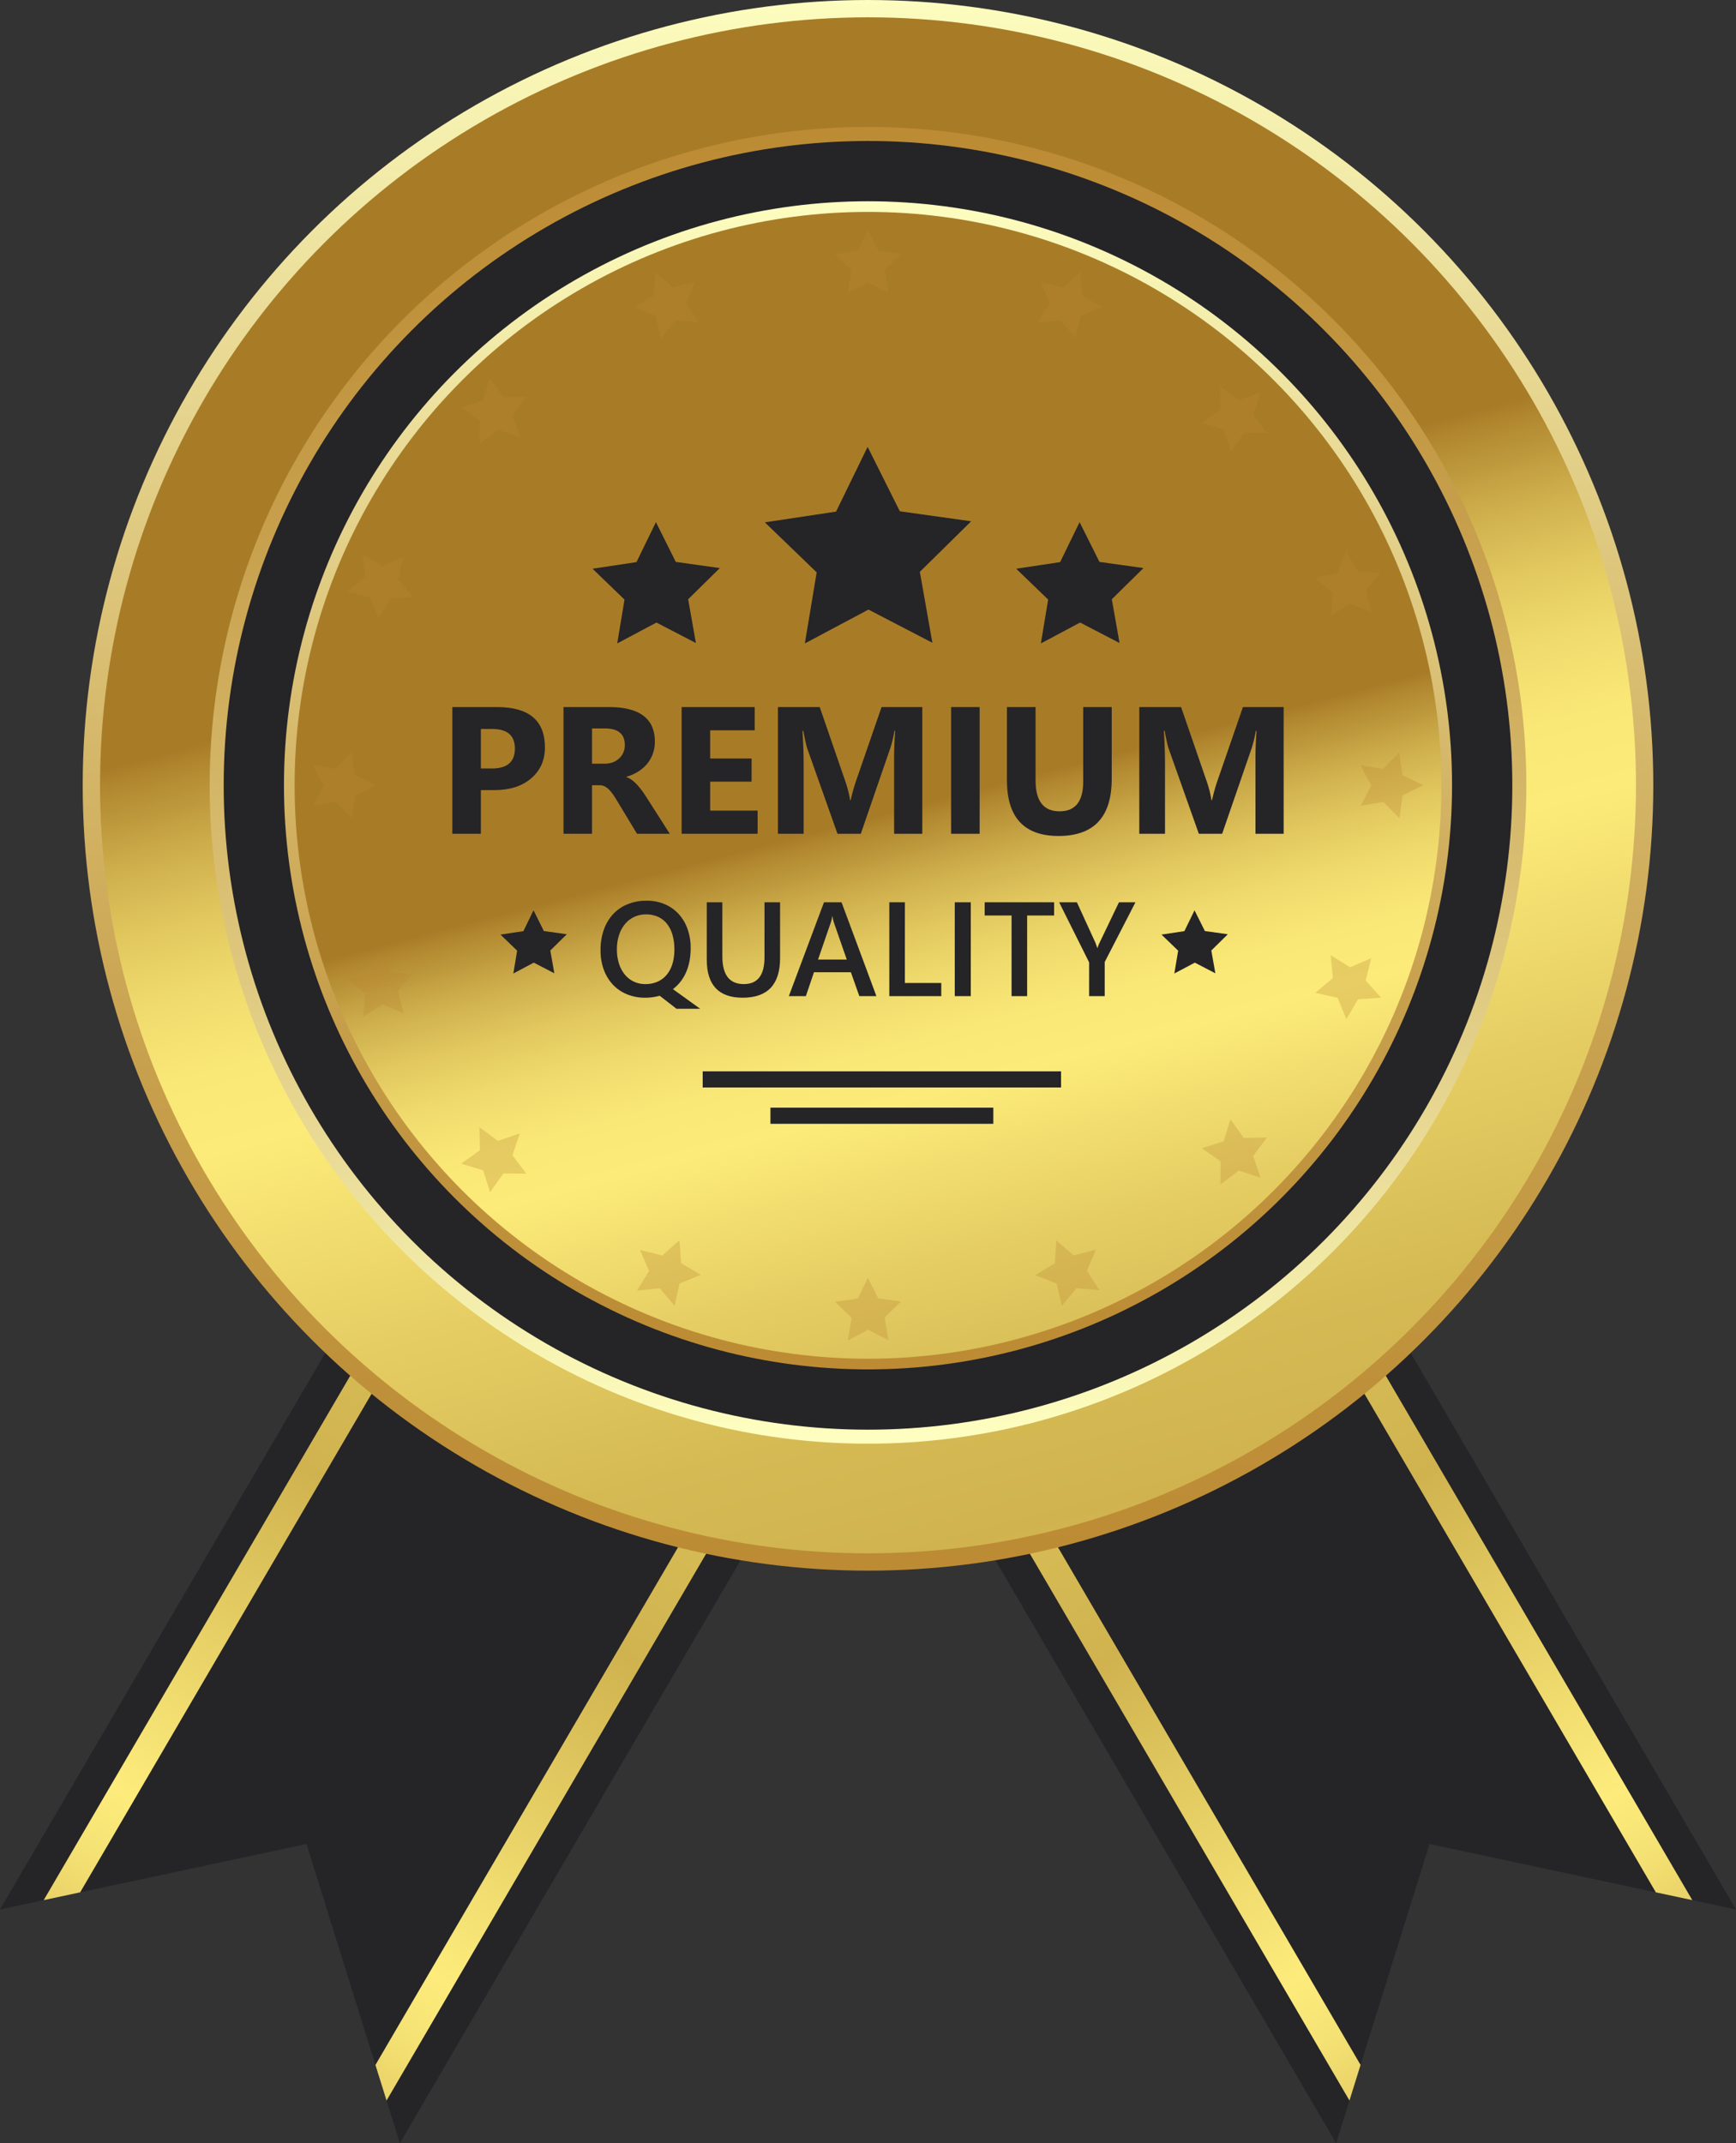<?xml version="1.0" encoding="UTF-8"?><svg xmlns="http://www.w3.org/2000/svg" xmlns:xlink="http://www.w3.org/1999/xlink" height="2170.8" preserveAspectRatio="xMidYMid meet" version="1.0" viewBox="0.0 0.0 1758.4 2170.8" width="1758.4" zoomAndPan="magnify"><rect x="0.0" y="0.0" width="1758.4" height="2170.8" fill="#333333" stroke="none"/><defs><linearGradient gradientTransform="rotate(30.34 2277.783 5758.952)" gradientUnits="userSpaceOnUse" id="a" x1="-1574.472" x2="-1574.472" xlink:actuate="onLoad" xlink:show="other" xlink:type="simple" xmlns:xlink="http://www.w3.org/1999/xlink" y1="2203.944" y2="3783.882"><stop offset="0" stop-color="#a87c27"/><stop offset=".014" stop-color="#b38a31"/><stop offset=".055" stop-color="#cdad4b"/><stop offset=".097" stop-color="#e2c85f"/><stop offset=".139" stop-color="#f0dc6e"/><stop offset=".182" stop-color="#f9e776"/><stop offset=".226" stop-color="#fceb79"/><stop offset=".355" stop-color="#e5cd63"/><stop offset=".469" stop-color="#d5ba54"/><stop offset=".548" stop-color="#d0b34f"/><stop offset=".785" stop-color="#fdec7c"/><stop offset=".827" stop-color="#f5e274"/><stop offset=".898" stop-color="#e1c760"/><stop offset=".99" stop-color="#bf9a3f"/><stop offset="1" stop-color="#bb953b"/></linearGradient><linearGradient id="c" x1="-1200.142" x2="-1200.142" xlink:actuate="onLoad" xlink:href="#a" xlink:show="other" xlink:type="simple" xmlns:xlink="http://www.w3.org/1999/xlink" y1="2203.944" y2="3783.882"/><linearGradient gradientTransform="scale(-1 1) rotate(30.34 1557.688 3106.923)" id="d" x1="-1851.01" x2="-1851.01" xlink:actuate="onLoad" xlink:href="#a" xlink:show="other" xlink:type="simple" xmlns:xlink="http://www.w3.org/1999/xlink" y1="2365.59" y2="3945.529"/><linearGradient gradientTransform="scale(-1 1) rotate(30.34 1557.688 3106.923)" id="e" x1="-1476.68" x2="-1476.68" xlink:actuate="onLoad" xlink:href="#a" xlink:show="other" xlink:type="simple" xmlns:xlink="http://www.w3.org/1999/xlink" y1="2365.59" y2="3945.529"/><linearGradient gradientUnits="userSpaceOnUse" id="b" x1="879.202" x2="879.202" xlink:actuate="onLoad" xlink:show="other" xlink:type="simple" xmlns:xlink="http://www.w3.org/1999/xlink" y1="-10.492" y2="1590.174"><stop offset="0" stop-color="#fdfec0"/><stop offset=".194" stop-color="#ebde9a"/><stop offset=".448" stop-color="#d7bb6e"/><stop offset=".676" stop-color="#c8a14e"/><stop offset=".868" stop-color="#bf913b"/><stop offset="1" stop-color="#bc8b34"/></linearGradient><linearGradient id="f" x1="264.671" x2="1528.558" xlink:actuate="onLoad" xlink:href="#a" xlink:show="other" xlink:type="simple" xmlns:xlink="http://www.w3.org/1999/xlink" y1="180.899" y2="1444.785"/><linearGradient id="g" x1="879.202" x2="879.202" xlink:actuate="onLoad" xlink:href="#b" xlink:show="other" xlink:type="simple" xmlns:xlink="http://www.w3.org/1999/xlink" y1="1452.37" y2="124.089"/><linearGradient id="h" x1="879.202" x2="879.202" xlink:actuate="onLoad" xlink:href="#b" xlink:show="other" xlink:type="simple" xmlns:xlink="http://www.w3.org/1999/xlink" y1="203.845" y2="1379.991"/><linearGradient id="i" x1="437.01" x2="1335.327" xlink:actuate="onLoad" xlink:href="#a" xlink:show="other" xlink:type="simple" xmlns:xlink="http://www.w3.org/1999/xlink" y1="353.238" y2="1251.555"/></defs><g><g><g><g id="change1_6"><path d="M1094.913 990.504L405.005 2170.773 391.522 2127.565 380.276 2091.516 310.447 1867.736 81.194 1916.692 44.265 1924.582 0 1934.034 689.908 753.764 1094.913 990.504z" fill="#252427"/></g><g><path d="M742.87 784.722L81.194 1916.692 44.265 1924.582 718.782 770.642 742.87 784.722z" fill="url(#a)"/><path d="M1066.039 973.625L391.522 2127.565 380.276 2091.516 1041.952 959.546 1066.039 973.625z" fill="url(#c)"/></g></g><g><g id="change1_7"><path d="M663.492 990.504L1353.4 2170.773 1366.883 2127.565 1378.128 2091.516 1447.957 1867.736 1677.21 1916.692 1714.139 1924.582 1758.405 1934.034 1068.497 753.764 663.492 990.504z" fill="#252427"/></g><g><path d="M1015.535 784.722L1677.21 1916.692 1714.139 1924.582 1039.622 770.642 1015.535 784.722z" fill="url(#d)"/><path d="M692.366 973.625L1366.883 2127.565 1378.128 2091.516 716.453 959.546 692.366 973.625z" fill="url(#e)"/></g></g></g><g><circle cx="879.202" cy="795.43" fill="url(#b)" r="795.43"/><circle cx="879.202" cy="795.43" fill="url(#f)" r="777.884"/><circle cx="879.202" cy="795.43" fill="url(#g)" r="666.839"/><g id="change1_10"><circle cx="879.202" cy="795.43" fill="#252427" r="652.636"/></g><circle cx="879.202" cy="795.43" fill="url(#h)" r="591.584"/><circle cx="879.202" cy="795.43" fill="url(#i)" r="580.792"/><g fill="#b98732" opacity=".3"><g id="change2_6"><path d="M912.562 257.174L889.494 253.942 879.079 233.106 868.877 254.047 845.842 257.514 862.605 273.688 858.785 296.666 879.347 285.721 900.02 296.456 895.965 273.518 912.562 257.174z"/><path d="M912.562 1318.261L889.494 1315.029 879.079 1294.194 868.877 1315.134 845.842 1318.601 862.605 1334.775 858.785 1357.754 879.347 1346.809 900.02 1357.543 895.965 1334.605 912.562 1318.261z"/></g><g id="change2_7"><path d="M1417.459 828.79L1420.691 805.722 1441.526 795.306 1420.586 785.104 1417.118 762.07 1400.945 778.833 1377.966 775.012 1388.911 795.575 1378.177 816.248 1401.115 812.193 1417.459 828.79z"/><path d="M356.371 828.79L359.603 805.722 380.439 795.306 359.498 785.104 356.031 762.07 339.857 778.833 316.879 775.012 327.823 795.575 317.089 816.248 340.027 812.193 356.371 828.79z"/></g><g id="change2_1"><path d="M1283.396 438.414L1269.37 419.817 1276.738 397.72 1254.717 405.313 1235.977 391.477 1236.394 414.767 1217.444 428.313 1239.723 435.114 1246.751 457.322 1260.103 438.235 1283.396 438.414z"/><path d="M533.094 1188.717L519.068 1170.119 526.436 1148.022 504.414 1155.615 485.675 1141.779 486.092 1165.069 467.142 1178.615 489.421 1185.416 496.449 1207.624 509.801 1188.538 533.094 1188.717z"/></g><g id="change2_5"><path d="M1236.218 1199.624L1254.815 1185.597 1276.913 1192.965 1269.32 1170.944 1283.156 1152.205 1259.866 1152.621 1246.319 1133.672 1239.518 1155.951 1217.31 1162.978 1236.397 1176.331 1236.218 1199.624z"/><path d="M485.916 449.322L504.513 435.295 526.61 442.663 519.017 420.642 532.853 401.903 509.563 402.319 496.017 383.37 489.216 405.648 467.008 412.676 486.095 426.029 485.916 449.322z"/></g><g id="change2_8"><path d="M704.041 285.38L681.492 291.221 663.896 275.958 662.484 299.209 642.53 311.227 664.207 319.754 669.47 342.446 684.279 324.465 707.486 326.471 694.962 306.831 704.041 285.38z"/><path d="M1110.102 1265.697L1087.553 1271.539 1069.957 1256.275 1068.545 1279.526 1048.591 1291.544 1070.267 1300.072 1075.531 1322.763 1090.34 1304.782 1113.547 1306.788 1101.023 1287.148 1110.102 1265.697z"/></g><g id="change2_2"><path d="M1389.253 620.269L1383.411 597.72 1398.674 580.124 1375.424 578.712 1363.406 558.758 1354.878 580.434 1332.187 585.698 1350.167 600.507 1348.161 623.714 1367.801 611.19 1389.253 620.269z"/><path d="M408.936 1026.329L403.094 1003.78 418.357 986.184 395.107 984.772 383.089 964.818 374.561 986.495 351.87 991.758 369.85 1006.567 367.844 1029.774 387.484 1017.25 408.936 1026.329z"/></g><g id="change2_3"><path d="M1116.005 310.912L1095.929 299.098 1094.28 275.863 1076.841 291.306 1054.233 285.694 1063.531 307.052 1051.208 326.819 1074.393 324.576 1089.385 342.404 1094.417 319.661 1116.005 310.912z"/><path d="M709.944 1291.229L689.869 1279.416 688.22 1256.18 670.78 1271.623 648.173 1266.011 657.47 1287.369 645.147 1307.136 668.332 1304.893 683.324 1322.721 688.356 1299.978 709.944 1291.229z"/></g><g id="change2_4"><path d="M1363.72 1032.232L1375.534 1012.157 1398.769 1010.508 1383.327 993.068 1388.938 970.461 1367.581 979.758 1347.814 967.435 1350.056 990.621 1332.228 1005.612 1354.972 1010.644 1363.72 1032.232z"/><path d="M383.403 626.172L395.217 606.096 418.452 604.447 403.01 587.008 408.621 564.4 387.264 573.698 367.497 561.375 369.739 584.56 351.911 599.551 374.654 604.583 383.403 626.172z"/></g></g><g fill="#252427"><g id="change1_8"><path d="M983.709 527.989L911.443 517.865 878.815 452.594 846.855 518.194 774.696 529.055 827.209 579.723 815.241 651.706 879.656 617.421 944.417 651.047 931.715 579.19 983.709 527.989z"/></g><g id="change1_4"><path d="M1158.233 575.385L1113.652 569.139 1093.524 528.873 1073.807 569.342 1029.292 576.042 1061.688 607.299 1054.304 651.706 1094.043 630.555 1133.994 651.3 1126.158 606.971 1158.233 575.385z"/><path d="M729.112 575.385L684.531 569.139 664.403 528.873 644.686 569.342 600.171 576.042 632.567 607.299 625.184 651.706 664.922 630.555 704.874 651.3 697.038 606.971 729.112 575.385z"/></g><g><g id="change1_1"><path d="M711.761 1085.13H1074.75V1101.478H711.761z"/><path d="M780.373 1121.918H1006.137V1138.266H780.373z"/></g><g id="change1_2"><path d="M1243.657 946.272L1220.431 943.018 1209.944 922.04 1199.672 943.124 1176.48 946.615 1193.358 962.9 1189.511 986.035 1210.214 975.016 1231.029 985.824 1226.946 962.729 1243.657 946.272z"/></g><g id="change1_3"><path d="M574.118 946.272L550.891 943.018 540.404 922.04 530.132 943.124 506.94 946.615 523.818 962.9 519.971 986.035 540.675 975.016 561.489 985.824 557.407 962.729 574.118 946.272z"/></g><g id="change1_5"><path d="M487.091,800.28v44.21H458.185V716.157h45.284q48.5,0,48.505,40.9,0,19.331-13.917,31.278T500.873,800.28Zm0-61.929v40h11.366q23.09,0,23.089-20.226,0-19.776-23.089-19.778Z"/><path d="M678.426,844.49h-33.2l-19.957-33.023q-2.238-3.759-4.3-6.712a37.407,37.407,0,0,0-4.161-5.056,16.621,16.621,0,0,0-4.385-3.222,11.13,11.13,0,0,0-4.967-1.119h-7.786V844.49H570.767V716.157h45.82q46.715,0,46.715,34.9a36.145,36.145,0,0,1-2.058,12.395,34.43,34.43,0,0,1-5.817,10.247,36.858,36.858,0,0,1-9.084,7.875,46.848,46.848,0,0,1-11.857,5.191v.358a18.421,18.421,0,0,1,5.548,2.908,39.8,39.8,0,0,1,5.191,4.7,65.812,65.812,0,0,1,4.787,5.772q2.283,3.087,4.162,6.041ZM599.673,737.815v35.707H612.2q9.306,0,14.945-5.37a17.917,17.917,0,0,0,5.728-13.513q0-16.824-20.136-16.824Z"/><path d="M767.382,844.49H690.418V716.157h74.01v23.537h-45.1v28.548H761.3v23.447H719.324v29.354h48.058Z"/><path d="M934.2,844.49H905.648V767.705q0-12.438,1.074-27.474h-.716a135.441,135.441,0,0,1-4.027,17l-30.07,87.256H848.283l-30.606-86.361q-1.255-3.489-4.028-17.9h-.8q1.162,18.974,1.163,33.291V844.49H787.965V716.157H830.3l26.221,76.069a107.267,107.267,0,0,1,4.565,18.346h.536a184.825,184.825,0,0,1,5.1-18.525l26.221-75.89H934.2Z"/><path d="M992.276,844.49H963.37V716.157h28.906Z"/><path d="M1126.068,788.915q0,57.813-53.875,57.812-52.265,0-52.264-56.47v-74.1h29v74.458q0,31.143,24.342,31.143,23.895,0,23.895-30.069V716.157h28.906Z"/><path d="M1300.219,844.49h-28.547V767.705q0-12.438,1.073-27.474h-.716a135.081,135.081,0,0,1-4.027,17l-30.069,87.256h-23.626L1183.7,758.129q-1.255-3.489-4.028-17.9h-.805q1.163,18.974,1.163,33.291V844.49h-26.042V716.157h42.33l26.221,76.069a107.078,107.078,0,0,1,4.564,18.346h.537a184.557,184.557,0,0,1,5.1-18.525l26.221-75.89h41.255Z"/></g><g id="change1_9"><path d="M653.571,1010.542a47.6,47.6,0,0,1-18.628-3.514,40.845,40.845,0,0,1-14.253-9.845,44.435,44.435,0,0,1-9.149-15.148,56.012,56.012,0,0,1-3.248-19.49,61.753,61.753,0,0,1,3.281-20.684,45.222,45.222,0,0,1,9.348-15.844,41.14,41.14,0,0,1,14.75-10.143,50.538,50.538,0,0,1,19.424-3.58,45.764,45.764,0,0,1,18.165,3.514,40.52,40.52,0,0,1,14.054,9.844,44.626,44.626,0,0,1,9.049,15.149,56.336,56.336,0,0,1,3.215,19.424q0,14.055-4.706,24.628a42.341,42.341,0,0,1-13.259,17l27.578,19.888h-24l-16.972-13.192a58.392,58.392,0,0,1-7.027,1.458A52.883,52.883,0,0,1,653.571,1010.542Zm.73-84.392a27.509,27.509,0,0,0-11.9,2.552,27.134,27.134,0,0,0-9.314,7.226,33.7,33.7,0,0,0-6.066,11.17,45.719,45.719,0,0,0-2.155,14.453,46.835,46.835,0,0,0,2.088,14.385,33.435,33.435,0,0,0,5.868,11.1,26.427,26.427,0,0,0,9.082,7.16,26.7,26.7,0,0,0,11.734,2.553,30.213,30.213,0,0,0,12.264-2.387,25.415,25.415,0,0,0,9.248-6.861,31.2,31.2,0,0,0,5.867-10.972,48.975,48.975,0,0,0,2.055-14.784,52.665,52.665,0,0,0-1.988-15.115,31.942,31.942,0,0,0-5.7-11.17,24.425,24.425,0,0,0-9.049-6.928A29.17,29.17,0,0,0,654.3,926.15Z"/><path d="M790.137,970.5q0,40.043-37.92,40.042-36.33,0-36.329-38.517v-58.14h15.778v54.892q0,27.976,21.744,27.976,20.948,0,20.949-26.982V913.885h15.778Z"/><path d="M887.721,1008.951h-17.3l-8.552-24.2h-37.39l-8.22,24.2H799.02l35.6-95.066h17.767ZM857.69,971.892,844.5,933.972a44.809,44.809,0,0,1-1.26-5.966h-.265a38.835,38.835,0,0,1-1.326,5.966l-13.06,37.92Z"/><path d="M953.418,1008.951H900.781V913.885h15.778v81.74h36.859Z"/><path d="M983.317,1008.951H967.075V913.885h16.242Z"/><path d="M1067.709,927.277H1040.4v81.674h-15.778V927.277H997.371V913.885h70.338Z"/><path d="M1150.112,913.885l-31.158,60.526v34.54h-15.778V974.743l-30.362-60.858h17.965l18.695,40.771q.332.731,1.989,5.5h.2a37.877,37.877,0,0,1,2.188-5.5l19.557-40.771Z"/></g></g></g></g></g></svg>
